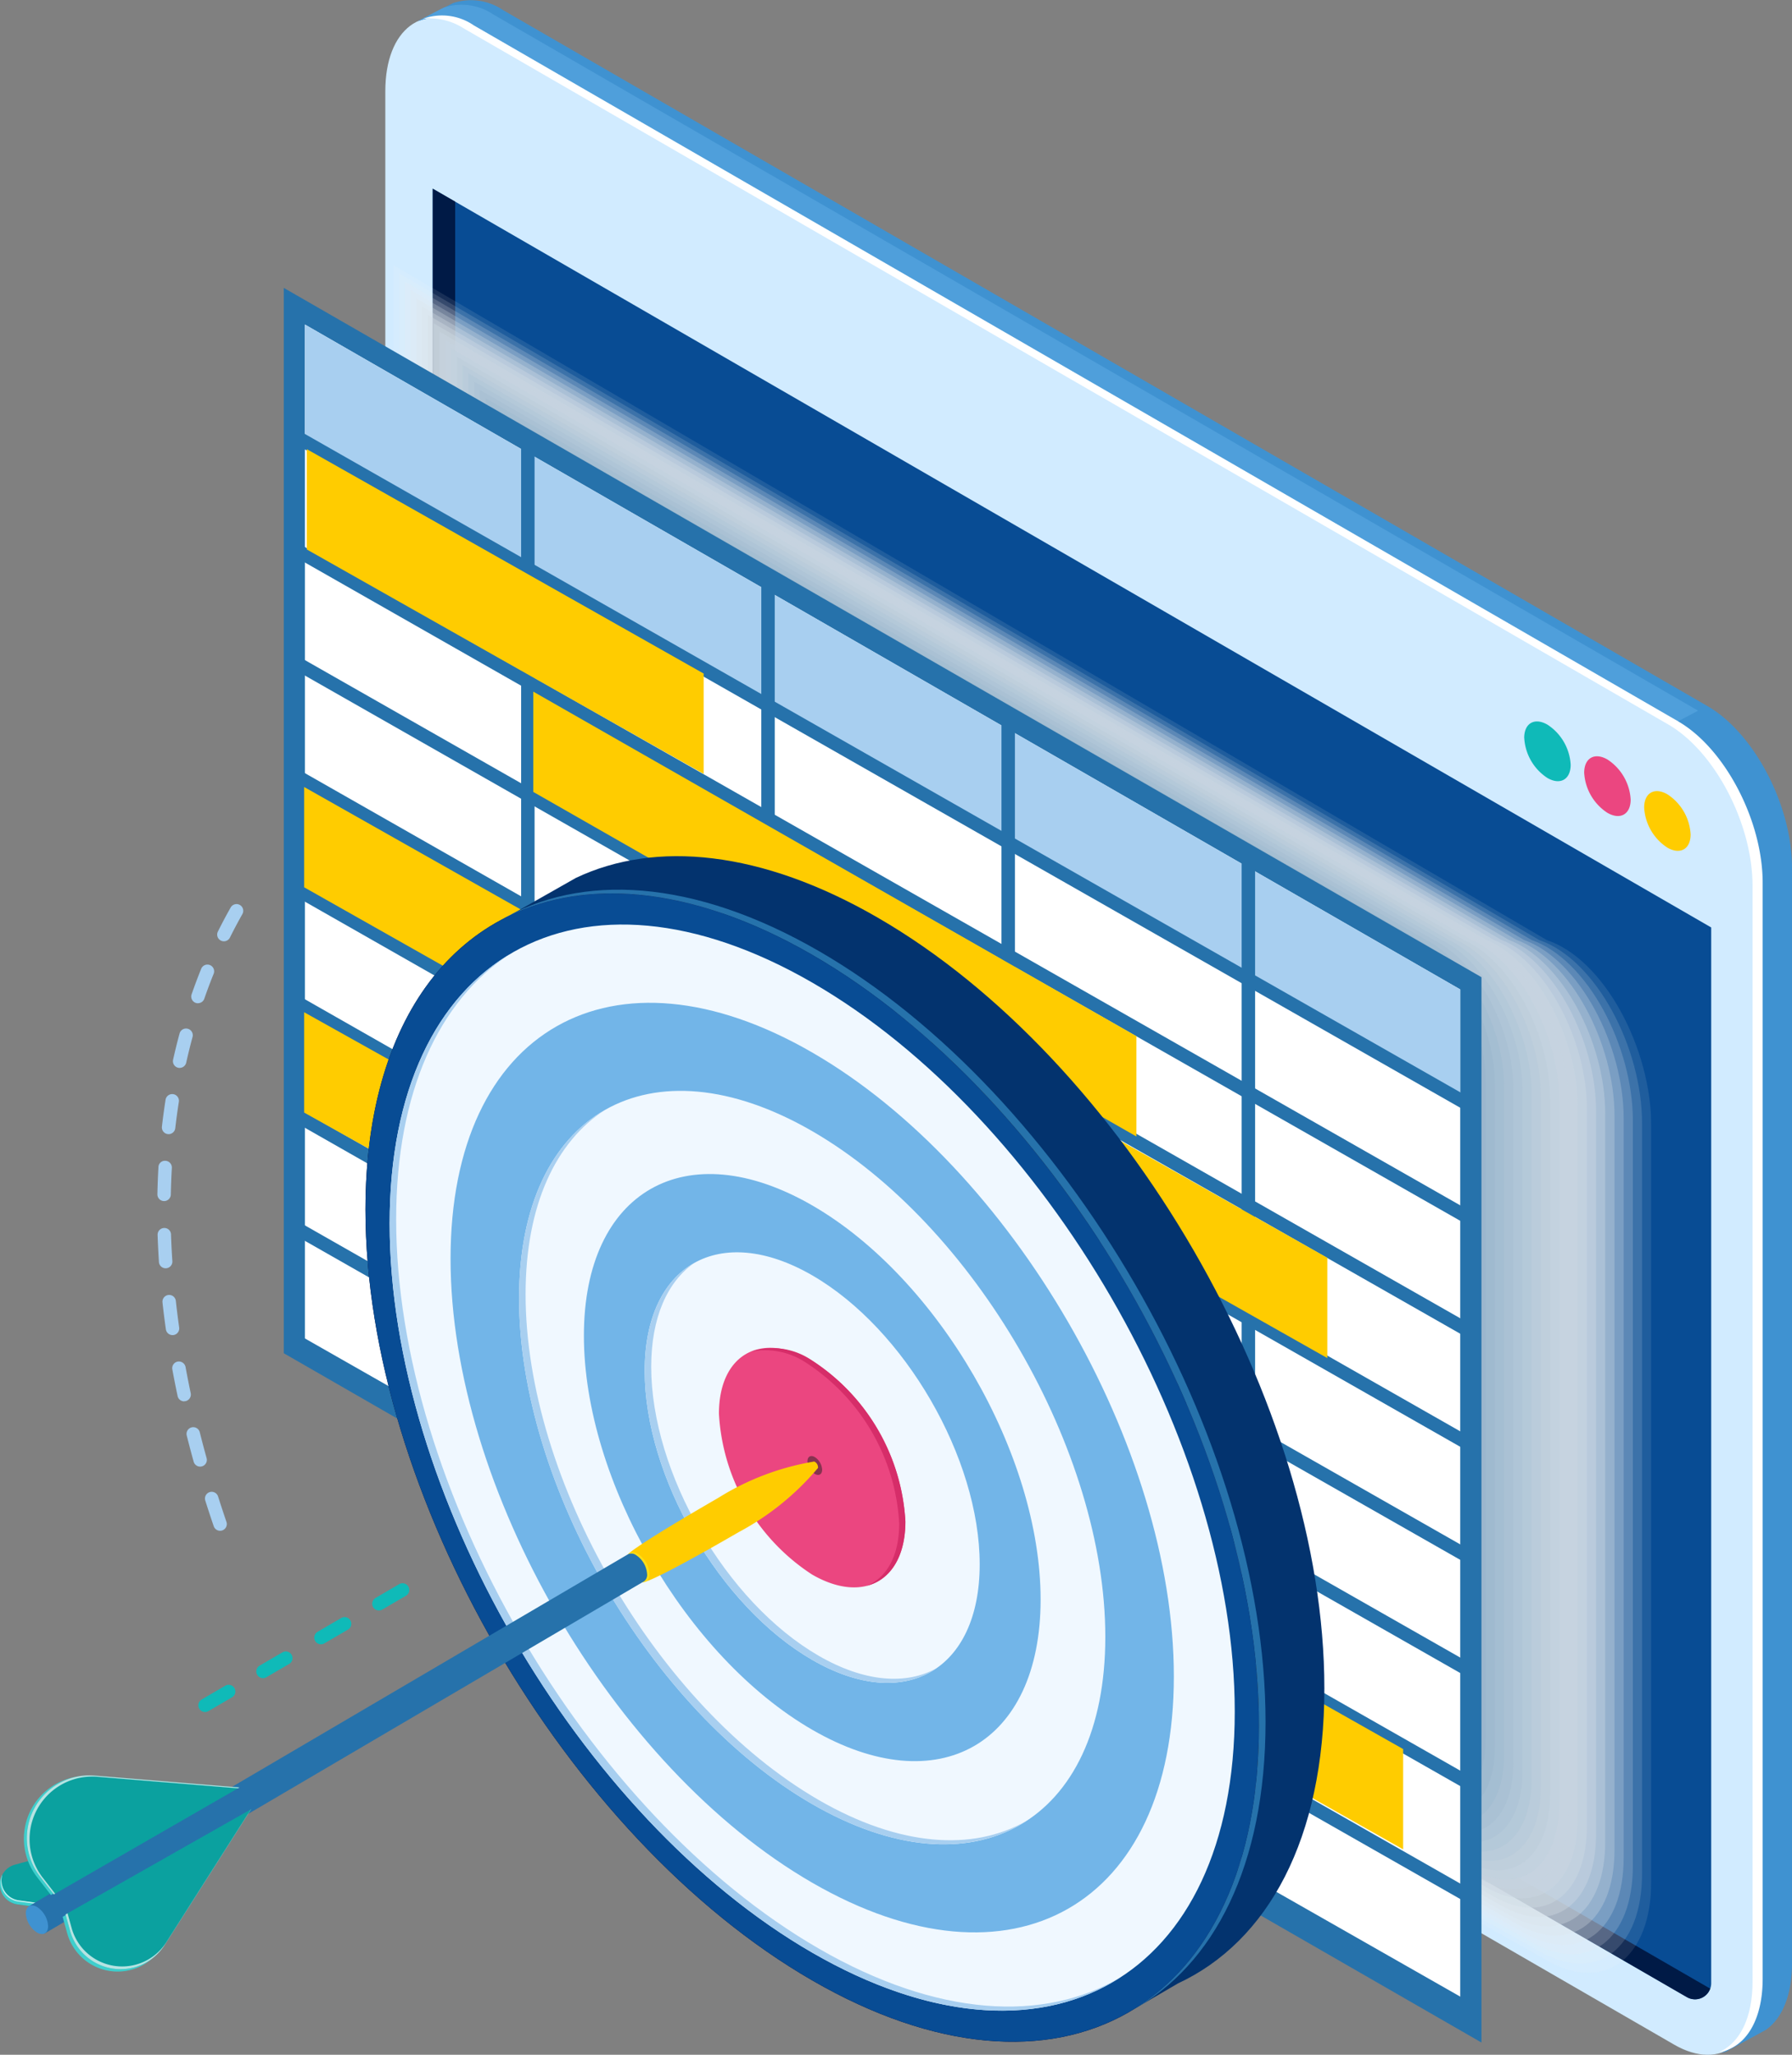 <svg id="Group_1920" data-name="Group 1920" xmlns="http://www.w3.org/2000/svg" xmlns:xlink="http://www.w3.org/1999/xlink" width="133.407" height="152.921" viewBox="0 0 133.407 152.921">
  <rect x="0" y="0" width="133.407" height="152.921" fill="#808080" stroke="none"/>
  <defs>
    <clipPath id="clip-path">
      <rect id="Rectangle_350" data-name="Rectangle 350" width="133.407" height="152.921" fill="none"/>
    </clipPath>
    <clipPath id="clip-path-3">
      <rect id="Rectangle_307" data-name="Rectangle 307" width="99.737" height="151.586" transform="translate(31.486 1.14)" fill="none"/>
    </clipPath>
    <clipPath id="clip-path-4">
      <rect id="Rectangle_330" data-name="Rectangle 330" width="93.65" height="127.105" transform="translate(29.28 19.724)" fill="none"/>
    </clipPath>
    <clipPath id="clip-path-6">
      <rect id="Rectangle_309" data-name="Rectangle 309" width="92.535" height="125.791" transform="translate(29.71 20.344)" fill="none"/>
    </clipPath>
    <clipPath id="clip-path-7">
      <rect id="Rectangle_310" data-name="Rectangle 310" width="91.42" height="124.477" transform="translate(30.14 20.964)" fill="none"/>
    </clipPath>
    <clipPath id="clip-path-8">
      <rect id="Rectangle_311" data-name="Rectangle 311" width="90.307" height="123.164" transform="translate(30.569 21.583)" fill="none"/>
    </clipPath>
    <clipPath id="clip-path-9">
      <rect id="Rectangle_312" data-name="Rectangle 312" width="89.192" height="121.85" transform="translate(30.999 22.203)" fill="none"/>
    </clipPath>
    <clipPath id="clip-path-10">
      <rect id="Rectangle_313" data-name="Rectangle 313" width="88.077" height="120.535" transform="translate(31.429 22.823)" fill="none"/>
    </clipPath>
    <clipPath id="clip-path-11">
      <rect id="Rectangle_314" data-name="Rectangle 314" width="86.963" height="119.221" transform="translate(31.858 23.443)" fill="none"/>
    </clipPath>
    <clipPath id="clip-path-12">
      <rect id="Rectangle_315" data-name="Rectangle 315" width="85.848" height="117.907" transform="translate(32.288 24.063)" fill="none"/>
    </clipPath>
    <clipPath id="clip-path-13">
      <rect id="Rectangle_316" data-name="Rectangle 316" width="84.734" height="116.593" transform="translate(32.718 24.683)" fill="none"/>
    </clipPath>
    <clipPath id="clip-path-14">
      <rect id="Rectangle_317" data-name="Rectangle 317" width="83.62" height="115.279" transform="translate(33.147 25.302)" fill="none"/>
    </clipPath>
    <clipPath id="clip-path-15">
      <rect id="Rectangle_318" data-name="Rectangle 318" width="82.505" height="113.965" transform="translate(33.577 25.922)" fill="none"/>
    </clipPath>
    <clipPath id="clip-path-16">
      <rect id="Rectangle_319" data-name="Rectangle 319" width="81.39" height="112.651" transform="translate(34.007 26.542)" fill="none"/>
    </clipPath>
    <clipPath id="clip-path-17">
      <rect id="Rectangle_320" data-name="Rectangle 320" width="80.275" height="111.337" transform="translate(34.437 27.162)" fill="none"/>
    </clipPath>
    <clipPath id="clip-path-18">
      <rect id="Rectangle_321" data-name="Rectangle 321" width="79.162" height="110.022" transform="translate(34.866 27.782)" fill="none"/>
    </clipPath>
    <clipPath id="clip-path-19">
      <rect id="Rectangle_322" data-name="Rectangle 322" width="78.047" height="108.709" transform="translate(35.296 28.401)" fill="none"/>
    </clipPath>
    <clipPath id="clip-path-20">
      <rect id="Rectangle_323" data-name="Rectangle 323" width="76.932" height="107.395" transform="translate(35.726 29.021)" fill="none"/>
    </clipPath>
    <clipPath id="clip-path-21">
      <rect id="Rectangle_324" data-name="Rectangle 324" width="75.818" height="106.081" transform="translate(36.155 29.641)" fill="none"/>
    </clipPath>
    <clipPath id="clip-path-22">
      <rect id="Rectangle_325" data-name="Rectangle 325" width="74.703" height="104.767" transform="translate(36.585 30.261)" fill="none"/>
    </clipPath>
    <clipPath id="clip-path-23">
      <rect id="Rectangle_326" data-name="Rectangle 326" width="73.589" height="103.452" transform="translate(37.015 30.881)" fill="none"/>
    </clipPath>
    <clipPath id="clip-path-24">
      <rect id="Rectangle_327" data-name="Rectangle 327" width="72.475" height="102.138" transform="translate(37.444 31.501)" fill="none"/>
    </clipPath>
    <clipPath id="clip-path-25">
      <rect id="Rectangle_328" data-name="Rectangle 328" width="71.36" height="100.825" transform="translate(37.874 32.12)" fill="none"/>
    </clipPath>
    <clipPath id="clip-path-26">
      <rect id="Rectangle_329" data-name="Rectangle 329" width="70.245" height="99.511" transform="translate(38.304 32.74)" fill="none"/>
    </clipPath>
    <clipPath id="clip-path-27">
      <path id="Path_2098" data-name="Path 2098" d="M27.207,90.02c0,21.077,14.89,46.76,33.258,57.365s33.257,2.115,33.257-18.962S78.833,81.663,60.465,71.059c-5.368-3.1-10.44-4.568-14.929-4.568-10.871,0-18.329,8.611-18.329,23.529" fill="none"/>
    </clipPath>
    <linearGradient id="linear-gradient" x1="-0.409" y1="0.742" x2="-0.394" y2="0.742" gradientUnits="objectBoundingBox">
      <stop offset="0" stop-color="#311b61"/>
      <stop offset="0.215" stop-color="#280d51"/>
      <stop offset="0.495" stop-color="#200041"/>
      <stop offset="1" stop-color="#0f001f"/>
    </linearGradient>
    <clipPath id="clip-path-29">
      <rect id="Rectangle_345" data-name="Rectangle 345" width="1.092" height="1.403" transform="translate(60.113 108.363)" fill="none"/>
    </clipPath>
    <clipPath id="clip-path-30">
      <rect id="Rectangle_346" data-name="Rectangle 346" width="17.211" height="7.568" transform="translate(0.077 134.351)" fill="none"/>
    </clipPath>
    <clipPath id="clip-path-31">
      <rect id="Rectangle_347" data-name="Rectangle 347" width="15.838" height="8.86" transform="translate(1.987 132.128)" fill="none"/>
    </clipPath>
    <clipPath id="clip-path-32">
      <rect id="Rectangle_348" data-name="Rectangle 348" width="13.816" height="11.911" transform="translate(4.879 134.642)" fill="none"/>
    </clipPath>
  </defs>
  <g id="Group_1919" data-name="Group 1919" clip-path="url(#clip-path)">
    <g id="Group_1902" data-name="Group 1902">
      <g id="Group_1901" data-name="Group 1901" clip-path="url(#clip-path)">
        <path id="Path_2056" data-name="Path 2056" d="M124.636,152.167l-89.666-51.8c-3.471-2-6.285-7.381-6.285-12.01V6.79c0-4.628,2.814-6.756,6.285-4.752l89.666,51.8c3.471,2,6.285,7.382,6.285,12.01v81.568c0,4.629-2.814,6.756-6.285,4.752" fill="#d1ebff"/>
        <path id="Path_2057" data-name="Path 2057" d="M127.121,52.553,37.455.754a4.249,4.249,0,0,0-3.678-.54c-.131.051-2.587,1.32-2.711,1.388l-.006,0a4.112,4.112,0,0,1,3.91.432l89.666,51.8c3.471,2,6.285,7.381,6.285,12.01v81.568c0,2.889-1.1,4.8-2.764,5.346a1.036,1.036,0,0,0,.551-.187c.079-.046,2.685-1.457,2.761-1.51,1.194-.836,1.938-2.554,1.938-4.933V64.563c0-4.629-2.815-10.006-6.286-12.01" fill="#3f92d1"/>
        <path id="Path_2058" data-name="Path 2058" d="M126.417,52.891,36.752,1.092a4.25,4.25,0,0,0-3.678-.54C32.942.6,31.19,1.534,31.066,1.6l-.006,0a4.109,4.109,0,0,1,3.91.432l89.666,51.8Z" fill="#4f9fdb"/>
        <g id="Group_1831" data-name="Group 1831" style="mix-blend-mode: screen;isolation: isolate">
          <g id="Group_1830" data-name="Group 1830">
            <g id="Group_1829" data-name="Group 1829" clip-path="url(#clip-path-3)">
              <path id="Path_2059" data-name="Path 2059" d="M124.938,53.686,35.272,1.887A4.169,4.169,0,0,0,31.487,1.4a4.644,4.644,0,0,1,3.031.71l89.666,51.8c3.471,2,6.285,7.381,6.285,12.01V147.49c0,2.731-.983,4.581-2.5,5.236,1.939-.308,3.254-2.3,3.254-5.462V65.7c0-4.629-2.815-10.006-6.285-12.01" fill="#fff"/>
            </g>
          </g>
        </g>
        <path id="Path_2060" data-name="Path 2060" d="M32.215,14.042V88.358a10.688,10.688,0,0,0,4.521,8.953l88.709,51.24.147.084a1.2,1.2,0,0,0,1.8-1.044V69.024Z" fill="#084c94"/>
        <path id="Path_2061" data-name="Path 2061" d="M127.264,147.967l-.147-.084L38.408,96.643a10.689,10.689,0,0,1-4.521-8.953V15.008l-1.672-.965V88.358a10.69,10.69,0,0,0,4.521,8.954l88.709,51.24.147.084a1.2,1.2,0,0,0,1.725-.647c-.017-.009-.036-.012-.053-.022" fill="#001a46"/>
        <path id="Path_2062" data-name="Path 2062" d="M122.4,60.1a3.812,3.812,0,0,0,1.73,2.984c.955.551,1.73.11,1.73-.987a3.811,3.811,0,0,0-1.73-2.983c-.956-.552-1.73-.11-1.73.986" fill="#fc0"/>
        <path id="Path_2063" data-name="Path 2063" d="M117.936,57.509a3.814,3.814,0,0,0,1.73,2.984c.955.551,1.73.11,1.73-.986a3.811,3.811,0,0,0-1.73-2.984c-.955-.552-1.73-.11-1.73.986" fill="#eb4680"/>
        <path id="Path_2064" data-name="Path 2064" d="M113.474,54.917A3.812,3.812,0,0,0,115.2,57.9c.955.551,1.73.11,1.73-.987a3.811,3.811,0,0,0-1.73-2.983c-.956-.552-1.73-.11-1.73.986" fill="#0fbab8"/>
        <g id="Group_1900" data-name="Group 1900" style="mix-blend-mode: multiply;isolation: isolate">
          <g id="Group_1899" data-name="Group 1899">
            <g id="Group_1898" data-name="Group 1898" clip-path="url(#clip-path-4)">
              <g id="Group_1834" data-name="Group 1834" opacity="0.1">
                <g id="Group_1833" data-name="Group 1833">
                  <g id="Group_1832" data-name="Group 1832" clip-path="url(#clip-path-4)">
                    <path id="Path_2065" data-name="Path 2065" d="M29.28,19.724l85.871,50.238c4.3,1.436,7.779,8.09,7.779,13.818v56.236c0,5.728-3.483,8.36-7.779,5.88L29.28,97.747Z" fill="#f1f2f2"/>
                  </g>
                </g>
              </g>
              <g id="Group_1837" data-name="Group 1837" opacity="0.143">
                <g id="Group_1836" data-name="Group 1836">
                  <g id="Group_1835" data-name="Group 1835" clip-path="url(#clip-path-6)">
                    <path id="Path_2066" data-name="Path 2066" d="M29.71,20.344,114.588,69.96c4.229,1.447,7.657,8,7.657,13.636v55.832c0,5.638-3.428,8.23-7.657,5.789L29.71,97.59Z" fill="#eceff0"/>
                  </g>
                </g>
              </g>
              <g id="Group_1840" data-name="Group 1840" opacity="0.186">
                <g id="Group_1839" data-name="Group 1839">
                  <g id="Group_1838" data-name="Group 1838" clip-path="url(#clip-path-7)">
                    <path id="Path_2067" data-name="Path 2067" d="M30.14,20.964l83.885,48.994c4.162,1.457,7.536,7.9,7.536,13.453V138.84c0,5.549-3.374,8.1-7.536,5.7L30.14,97.433Z" fill="#e7ebee"/>
                  </g>
                </g>
              </g>
              <g id="Group_1843" data-name="Group 1843" opacity="0.229">
                <g id="Group_1842" data-name="Group 1842">
                  <g id="Group_1841" data-name="Group 1841" clip-path="url(#clip-path-8)">
                    <path id="Path_2068" data-name="Path 2068" d="M30.569,21.583,113.46,69.955c4.1,1.469,7.415,7.812,7.415,13.273v55.023c0,5.46-3.32,7.97-7.415,5.6L30.569,97.275Z" fill="#e2e8ec"/>
                  </g>
                </g>
              </g>
              <g id="Group_1846" data-name="Group 1846" opacity="0.271">
                <g id="Group_1845" data-name="Group 1845">
                  <g id="Group_1844" data-name="Group 1844" clip-path="url(#clip-path-9)">
                    <path id="Path_2069" data-name="Path 2069" d="M31,22.2l81.9,47.75c4.028,1.481,7.294,7.72,7.294,13.091v54.619c0,5.371-3.266,7.84-7.294,5.514L31,97.117Z" fill="#dee5ea"/>
                  </g>
                </g>
              </g>
              <g id="Group_1849" data-name="Group 1849" opacity="0.314">
                <g id="Group_1848" data-name="Group 1848">
                  <g id="Group_1847" data-name="Group 1847" clip-path="url(#clip-path-10)">
                    <path id="Path_2070" data-name="Path 2070" d="M31.429,22.823l80.9,47.128c3.961,1.492,7.172,7.628,7.172,12.909v54.215c0,5.282-3.211,7.71-7.172,5.422L31.429,96.96Z" fill="#d9e1e8"/>
                  </g>
                </g>
              </g>
              <g id="Group_1852" data-name="Group 1852" opacity="0.357">
                <g id="Group_1851" data-name="Group 1851">
                  <g id="Group_1850" data-name="Group 1850" clip-path="url(#clip-path-11)">
                    <path id="Path_2071" data-name="Path 2071" d="M31.858,23.443,111.769,69.95c3.9,1.5,7.052,7.534,7.052,12.727v53.81c0,5.193-3.157,7.58-7.052,5.331L31.858,96.8Z" fill="#d4dee6"/>
                  </g>
                </g>
              </g>
              <g id="Group_1855" data-name="Group 1855" opacity="0.4">
                <g id="Group_1854" data-name="Group 1854">
                  <g id="Group_1853" data-name="Group 1853" clip-path="url(#clip-path-12)">
                    <path id="Path_2072" data-name="Path 2072" d="M32.288,24.063l78.918,45.885c3.827,1.513,6.93,7.442,6.93,12.545V135.9c0,5.1-3.1,7.449-6.93,5.24L32.288,96.646Z" fill="#cfdbe4"/>
                  </g>
                </g>
              </g>
              <g id="Group_1858" data-name="Group 1858" opacity="0.443">
                <g id="Group_1857" data-name="Group 1857">
                  <g id="Group_1856" data-name="Group 1856" clip-path="url(#clip-path-13)">
                    <path id="Path_2073" data-name="Path 2073" d="M32.718,24.683l77.925,45.263c3.76,1.524,6.809,7.349,6.809,12.363v53c0,5.015-3.049,7.319-6.809,5.148L32.718,96.489Z" fill="#cad7e2"/>
                  </g>
                </g>
              </g>
              <g id="Group_1861" data-name="Group 1861" opacity="0.486">
                <g id="Group_1860" data-name="Group 1860">
                  <g id="Group_1859" data-name="Group 1859" clip-path="url(#clip-path-14)">
                    <path id="Path_2074" data-name="Path 2074" d="M33.147,25.3l76.931,44.641c3.694,1.536,6.688,7.257,6.688,12.182v52.6c0,4.924-2.994,7.188-6.688,5.056L33.147,96.331Z" fill="#c5d4e0"/>
                  </g>
                </g>
              </g>
              <g id="Group_1864" data-name="Group 1864" opacity="0.529">
                <g id="Group_1863" data-name="Group 1863">
                  <g id="Group_1862" data-name="Group 1862" clip-path="url(#clip-path-15)">
                    <path id="Path_2075" data-name="Path 2075" d="M33.577,25.922l75.938,44.019c3.627,1.547,6.567,7.164,6.567,12v52.194c0,4.835-2.94,7.058-6.567,4.964L33.577,96.174Z" fill="#c0d1de"/>
                  </g>
                </g>
              </g>
              <g id="Group_1867" data-name="Group 1867" opacity="0.571">
                <g id="Group_1866" data-name="Group 1866">
                  <g id="Group_1865" data-name="Group 1865" clip-path="url(#clip-path-16)">
                    <path id="Path_2076" data-name="Path 2076" d="M34.007,26.542l74.945,43.4c3.56,1.558,6.445,7.072,6.445,11.818v51.79c0,4.746-2.885,6.928-6.445,4.873l-74.945-42.4Z" fill="#bccddb"/>
                  </g>
                </g>
              </g>
              <g id="Group_1870" data-name="Group 1870" opacity="0.614">
                <g id="Group_1869" data-name="Group 1869">
                  <g id="Group_1868" data-name="Group 1868" clip-path="url(#clip-path-17)">
                    <path id="Path_2077" data-name="Path 2077" d="M34.437,27.162l73.95,42.775c3.494,1.569,6.326,6.979,6.326,11.636v51.386c0,4.657-2.832,6.8-6.326,4.781L34.437,95.86Z" fill="#b7cad9"/>
                  </g>
                </g>
              </g>
              <g id="Group_1873" data-name="Group 1873" opacity="0.657">
                <g id="Group_1872" data-name="Group 1872">
                  <g id="Group_1871" data-name="Group 1871" clip-path="url(#clip-path-18)">
                    <path id="Path_2078" data-name="Path 2078" d="M34.866,27.782l72.958,42.153c3.426,1.58,6.2,6.887,6.2,11.455v50.981c0,4.568-2.777,6.668-6.2,4.69L34.866,95.7Z" fill="#b2c7d7"/>
                  </g>
                </g>
              </g>
              <g id="Group_1876" data-name="Group 1876" opacity="0.7">
                <g id="Group_1875" data-name="Group 1875">
                  <g id="Group_1874" data-name="Group 1874" clip-path="url(#clip-path-19)">
                    <path id="Path_2079" data-name="Path 2079" d="M35.3,28.4l71.965,41.531c3.359,1.592,6.082,6.795,6.082,11.273v50.577c0,4.479-2.723,6.537-6.082,4.6L35.3,95.545Z" fill="#adc3d5"/>
                  </g>
                </g>
              </g>
              <g id="Group_1879" data-name="Group 1879" opacity="0.743">
                <g id="Group_1878" data-name="Group 1878">
                  <g id="Group_1877" data-name="Group 1877" clip-path="url(#clip-path-20)">
                    <path id="Path_2080" data-name="Path 2080" d="M35.726,29.021,106.7,69.931c3.293,1.6,5.961,6.7,5.961,11.091v50.172c0,4.39-2.668,6.407-5.961,4.507L35.726,95.388Z" fill="#a8c0d3"/>
                  </g>
                </g>
              </g>
              <g id="Group_1882" data-name="Group 1882" opacity="0.786">
                <g id="Group_1881" data-name="Group 1881">
                  <g id="Group_1880" data-name="Group 1880" clip-path="url(#clip-path-21)">
                    <path id="Path_2081" data-name="Path 2081" d="M36.155,29.641l69.978,40.287c3.225,1.614,5.84,6.609,5.84,10.91v49.768c0,4.3-2.615,6.277-5.84,4.415L36.155,95.231Z" fill="#a3bdd1"/>
                  </g>
                </g>
              </g>
              <g id="Group_1885" data-name="Group 1885" opacity="0.829">
                <g id="Group_1884" data-name="Group 1884">
                  <g id="Group_1883" data-name="Group 1883" clip-path="url(#clip-path-22)">
                    <path id="Path_2082" data-name="Path 2082" d="M36.585,30.261,105.57,69.927c3.158,1.624,5.718,6.516,5.718,10.727v49.364c0,4.211-2.56,6.147-5.718,4.324L36.585,95.074Z" fill="#9eb9cf"/>
                  </g>
                </g>
              </g>
              <g id="Group_1888" data-name="Group 1888" opacity="0.871">
                <g id="Group_1887" data-name="Group 1887">
                  <g id="Group_1886" data-name="Group 1886" clip-path="url(#clip-path-23)">
                    <path id="Path_2083" data-name="Path 2083" d="M37.015,30.881l67.992,39.044c3.091,1.635,5.6,6.424,5.6,10.546V129.43c0,4.122-2.506,6.017-5.6,4.232L37.015,94.917Z" fill="#9ab6cd"/>
                  </g>
                </g>
              </g>
              <g id="Group_1891" data-name="Group 1891" opacity="0.914">
                <g id="Group_1890" data-name="Group 1890">
                  <g id="Group_1889" data-name="Group 1889" clip-path="url(#clip-path-24)">
                    <path id="Path_2084" data-name="Path 2084" d="M37.444,31.5l67,38.422c3.025,1.647,5.476,6.331,5.476,10.363v48.557c0,4.032-2.451,5.886-5.476,4.14l-67-38.223Z" fill="#95b3cb"/>
                  </g>
                </g>
              </g>
              <g id="Group_1894" data-name="Group 1894" opacity="0.957">
                <g id="Group_1893" data-name="Group 1893">
                  <g id="Group_1892" data-name="Group 1892" clip-path="url(#clip-path-25)">
                    <path id="Path_2085" data-name="Path 2085" d="M37.874,32.12l66,37.8c2.957,1.658,5.355,6.239,5.355,10.182v48.151c0,3.944-2.4,5.757-5.355,4.049l-66-37.7Z" fill="#90afc9"/>
                  </g>
                </g>
              </g>
              <g id="Group_1897" data-name="Group 1897">
                <g id="Group_1896" data-name="Group 1896">
                  <g id="Group_1895" data-name="Group 1895" clip-path="url(#clip-path-26)">
                    <path id="Path_2086" data-name="Path 2086" d="M38.3,32.74l65.011,37.178c2.891,1.669,5.234,6.146,5.234,10v47.747c0,3.854-2.343,5.625-5.234,3.956L38.3,94.444Z" fill="#8bacc7"/>
                  </g>
                </g>
              </g>
            </g>
          </g>
        </g>
        <path id="Path_2087" data-name="Path 2087" d="M110.289,152.01l-89.164-51.3V21.425l89.164,51.3Z" fill="#2672ab"/>
        <path id="Path_2088" data-name="Path 2088" d="M22.7,99.8V24.153l86.009,49.484v75.646Z" fill="#fff"/>
        <path id="Path_2089" data-name="Path 2089" d="M22.7,32.706V24.153l86.009,49.483V82.19Z" fill="#a8cff0"/>
        <rect id="Rectangle_331" data-name="Rectangle 331" width="1" height="101.216" transform="matrix(0.495, -0.869, 0.869, 0.495, 21.497, 32.764)" fill="#2672ab"/>
        <rect id="Rectangle_332" data-name="Rectangle 332" width="1" height="101.216" transform="matrix(0.495, -0.869, 0.869, 0.495, 21.497, 41.178)" fill="#2672ab"/>
        <rect id="Rectangle_333" data-name="Rectangle 333" width="1" height="101.216" transform="translate(21.497 49.592) rotate(-60.338)" fill="#2672ab"/>
        <rect id="Rectangle_334" data-name="Rectangle 334" width="1" height="101.216" transform="translate(21.497 58.006) rotate(-60.338)" fill="#2672ab"/>
        <rect id="Rectangle_335" data-name="Rectangle 335" width="1" height="101.216" transform="translate(21.497 66.42) rotate(-60.338)" fill="#2672ab"/>
        <rect id="Rectangle_336" data-name="Rectangle 336" width="1" height="101.216" transform="matrix(0.495, -0.869, 0.869, 0.495, 21.497, 74.834)" fill="#2672ab"/>
        <rect id="Rectangle_337" data-name="Rectangle 337" width="1" height="101.216" transform="matrix(0.495, -0.869, 0.869, 0.495, 21.497, 83.248)" fill="#2672ab"/>
        <rect id="Rectangle_338" data-name="Rectangle 338" width="1" height="101.216" transform="translate(21.497 91.662) rotate(-60.338)" fill="#2672ab"/>
        <rect id="Rectangle_339" data-name="Rectangle 339" width="1" height="101.216" transform="translate(21.497 100.076) rotate(-60.338)" fill="#2672ab"/>
        <rect id="Rectangle_340" data-name="Rectangle 340" width="1" height="76.539" transform="translate(38.796 33.316)" fill="#2672ab"/>
        <rect id="Rectangle_341" data-name="Rectangle 341" width="1" height="76.539" transform="translate(56.676 43.571)" fill="#2672ab"/>
        <rect id="Rectangle_342" data-name="Rectangle 342" width="1" height="76.54" transform="translate(74.556 53.825)" fill="#2672ab"/>
        <rect id="Rectangle_343" data-name="Rectangle 343" width="1" height="76.54" transform="translate(92.436 64.079)" fill="#2672ab"/>
        <path id="Path_2090" data-name="Path 2090" d="M22.841,40.892V33.428l29.543,16.7v7.464Z" fill="#fc0"/>
        <path id="Path_2091" data-name="Path 2091" d="M39.7,58.936V51.472L84.6,77.115v7.464Z" fill="#fc0"/>
        <path id="Path_2092" data-name="Path 2092" d="M74.915,120.933v-7.464l29.543,16.7v7.464Z" fill="#fc0"/>
        <path id="Path_2093" data-name="Path 2093" d="M22.644,66.035V58.571l29.543,16.7v7.464Z" fill="#fc0"/>
        <path id="Path_2094" data-name="Path 2094" d="M22.644,82.8V75.334L38.9,84.422v7.464Z" fill="#fc0"/>
        <path id="Path_2095" data-name="Path 2095" d="M69.27,84.372V76.908l29.543,16.7v7.464Z" fill="#fc0"/>
        <path id="Path_2096" data-name="Path 2096" d="M65.332,68.285c-8.657-5-16.541-5.753-22.459-2.949l-4.76,2.7v.025c5.905-2.744,13.747-1.967,22.352,3,18.367,10.605,33.257,36.288,33.257,57.365,0,10.231-3.508,17.495-9.22,21.05l3.192-1.865c6.693-3.117,10.9-10.761,10.9-21.958,0-21.077-14.89-46.76-33.258-57.365" fill="#03336e"/>
      </g>
    </g>
    <g id="Group_1904" data-name="Group 1904">
      <g id="Group_1903" data-name="Group 1903" clip-path="url(#clip-path-27)">
        <path id="Path_2097" data-name="Path 2097" d="M27.207,28.087l66.515,38.4v129.9l-66.515-38.4Z" fill="url(#linear-gradient)"/>
      </g>
    </g>
    <g id="Group_1918" data-name="Group 1918">
      <g id="Group_1917" data-name="Group 1917" clip-path="url(#clip-path)">
        <path id="Path_2099" data-name="Path 2099" d="M60.957,70.777C51.642,65.4,43.223,64.935,37.185,68.53c6-3.285,14.215-2.7,23.279,2.529,18.368,10.605,33.258,36.287,33.258,57.364,0,10.388-3.618,17.716-9.486,21.209,6.157-3.371,9.979-10.815,9.979-21.49,0-21.077-14.89-46.76-33.258-57.365" fill="#2672ab"/>
        <path id="Path_2100" data-name="Path 2100" d="M16.385,113.924a.5.5,0,0,1-.473-.338q-.327-.954-.63-1.912a.5.5,0,1,1,.954-.3q.3.943.622,1.888a.5.5,0,0,1-.311.635.51.51,0,0,1-.162.027M14.9,109.149a.5.5,0,0,1-.482-.365q-.271-.975-.516-1.948a.5.5,0,1,1,.97-.244q.241.963.509,1.923a.5.5,0,0,1-.348.615.475.475,0,0,1-.133.019m-1.191-4.857a.5.5,0,0,1-.488-.4q-.21-.99-.391-1.977a.5.5,0,0,1,.4-.583.509.509,0,0,1,.583.4q.178.974.384,1.95a.5.5,0,0,1-.385.593.54.54,0,0,1-.1.01m-.869-4.923a.5.5,0,0,1-.494-.43q-.143-1-.252-2a.5.5,0,1,1,.994-.109q.108.981.248,1.969a.5.5,0,0,1-.425.566.579.579,0,0,1-.071.005m-.511-4.974a.5.5,0,0,1-.5-.468c-.043-.675-.076-1.345-.1-2.014a.5.5,0,0,1,.483-.517.493.493,0,0,1,.516.483q.033.99.1,1.984a.5.5,0,0,1-.467.531h-.032m-.115-5h-.01a.5.5,0,0,1-.49-.51q.021-1.019.078-2.017a.48.48,0,0,1,.528-.471.5.5,0,0,1,.47.527q-.055.982-.076,1.981a.5.5,0,0,1-.5.49m.335-4.986a.583.583,0,0,1-.059,0,.5.5,0,0,1-.439-.555q.117-1.012.272-2a.5.5,0,0,1,.989.154q-.153.972-.267,1.962a.5.5,0,0,1-.5.443m.827-4.929a.52.52,0,0,1-.109-.012.5.5,0,0,1-.379-.6q.222-1,.485-1.963a.5.5,0,0,1,.965.261q-.257.947-.474,1.92a.5.5,0,0,1-.488.391m1.362-4.808a.5.5,0,0,1-.472-.664q.334-.963.712-1.9a.5.5,0,1,1,.927.375q-.368.908-.694,1.848a.5.5,0,0,1-.473.336m1.932-4.608a.509.509,0,0,1-.223-.052.5.5,0,0,1-.225-.671q.454-.914.952-1.792a.5.5,0,0,1,.871.492q-.484.856-.927,1.746a.5.5,0,0,1-.448.277" fill="#a8cff0"/>
        <path id="Path_2101" data-name="Path 2101" d="M93.723,128.423c0,21.077-14.89,29.566-33.258,18.962S27.207,111.1,27.207,90.02,42.1,60.454,60.465,71.058s33.258,36.288,33.258,57.365" fill="#084c94"/>
        <path id="Path_2102" data-name="Path 2102" d="M91.922,127.384c0,19.936-14.084,27.966-31.457,17.935S29.007,111,29.007,91.06,43.091,63.1,60.465,73.125s31.457,34.323,31.457,54.259" fill="#f0f8ff"/>
        <path id="Path_2103" data-name="Path 2103" d="M87.388,124.766c0,17.062-12.054,23.935-26.923,15.35S33.542,110.74,33.542,93.678,45.6,69.743,60.465,78.328,87.388,107.7,87.388,124.766" fill="#72b5e8"/>
        <path id="Path_2104" data-name="Path 2104" d="M82.286,121.821c0,13.829-9.77,19.4-21.822,12.441S38.642,110.453,38.642,96.623s9.77-19.4,21.822-12.441,21.822,23.81,21.822,37.639" fill="#f0f8ff"/>
        <path id="Path_2105" data-name="Path 2105" d="M77.469,119.039c0,10.776-7.613,15.117-17,9.695s-17-18.553-17-29.33,7.613-15.116,17-9.694,17,18.553,17,29.329" fill="#72b5e8"/>
        <path id="Path_2106" data-name="Path 2106" d="M72.934,116.421c0,7.9-5.583,11.086-12.469,7.11s-12.47-13.606-12.47-21.509,5.583-11.085,12.47-7.109,12.469,13.606,12.469,21.508" fill="#f0f8ff"/>
        <path id="Path_2107" data-name="Path 2107" d="M60.95,145.015c-17.373-10.03-31.457-34.323-31.457-54.259,0-9.518,3.211-16.319,8.457-19.739-5.533,3.311-8.943,10.235-8.943,20.042,0,19.936,14.084,44.229,31.457,54.259,9.08,5.242,17.259,5.549,23,1.805-5.713,3.42-13.689,2.988-22.515-2.108" fill="#a8cff0"/>
        <path id="Path_2108" data-name="Path 2108" d="M60.95,133.959C48.9,127,39.128,110.149,39.128,96.32c0-6.628,2.248-11.352,5.911-13.716-3.952,2.251-6.4,7.1-6.4,14.019,0,13.83,9.77,30.681,21.821,37.639,6.277,3.624,11.93,3.843,15.911,1.274-3.948,2.249-9.4,1.9-15.425-1.577" fill="#a8cff0"/>
        <path id="Path_2109" data-name="Path 2109" d="M60.95,123.227c-6.887-3.976-12.47-13.606-12.47-21.508,0-3.684,1.215-6.342,3.208-7.727-2.28,1.277-3.693,4.056-3.693,8.03,0,7.9,5.583,17.532,12.469,21.508,3.676,2.123,6.98,2.2,9.262.618-2.253,1.261-5.353,1.055-8.776-.921" fill="#a8cff0"/>
        <path id="Path_2110" data-name="Path 2110" d="M67.4,113.228c0,4.4-3.107,6.169-6.939,3.956a15.289,15.289,0,0,1-6.939-11.968c0-4.4,3.107-6.169,6.939-3.956A15.289,15.289,0,0,1,67.4,113.228" fill="#eb4680"/>
        <g id="Group_1907" data-name="Group 1907" opacity="0.5">
          <g id="Group_1906" data-name="Group 1906">
            <g id="Group_1905" data-name="Group 1905" clip-path="url(#clip-path-29)">
              <path id="Path_2111" data-name="Path 2111" d="M61.205,109.38c0,.346-.244.486-.546.311a1.2,1.2,0,0,1-.546-.942c0-.346.244-.485.546-.311a1.2,1.2,0,0,1,.546.942" fill="#231f20"/>
            </g>
          </g>
        </g>
        <path id="Path_2112" data-name="Path 2112" d="M60.465,101.26a5.162,5.162,0,0,0-4.533-.68,5.512,5.512,0,0,1,4.072.834,15.289,15.289,0,0,1,6.939,11.968c0,2.409-.934,4.027-2.406,4.636,1.736-.444,2.867-2.138,2.867-4.79a15.291,15.291,0,0,0-6.939-11.968" fill="#d62d69"/>
        <path id="Path_2113" data-name="Path 2113" d="M4.287,142.125l-2.979-.4a1.509,1.509,0,0,1-.2-2.951l16.7-4.565Z" fill="#0ba19f"/>
        <path id="Path_2114" data-name="Path 2114" d="M4.4,141.834l-2.979-.4a1.5,1.5,0,0,1-1.25-1.917,1.509,1.509,0,0,0,1.133,2.209l2.979.4,13.528-7.919-.716.2Z" fill="#3ecfcd"/>
        <g id="Group_1910" data-name="Group 1910" opacity="0.7">
          <g id="Group_1909" data-name="Group 1909">
            <g id="Group_1908" data-name="Group 1908" clip-path="url(#clip-path-30)">
              <path id="Path_2115" data-name="Path 2115" d="M1.379,141.517l2.979.4,12.93-7.568-.19.052L4.4,141.833l-2.979-.4a1.5,1.5,0,0,1-1.25-1.918c-.017.034-.031.069-.046.1a1.494,1.494,0,0,0,1.251,1.9" fill="#fff"/>
            </g>
          </g>
        </g>
        <path id="Path_2116" data-name="Path 2116" d="M60.9,109.177a.152.152,0,0,1-.061.138A20.084,20.084,0,0,1,55,114.022c-5.923,3.43-6.871,3.662-6.871,3.662-.159.089-.059-.11-.3-.248a1.912,1.912,0,0,1-.868-1.5c0-.271-.251-.274-.1-.364,0,0,.685-.671,6.616-4.1a19.469,19.469,0,0,1,7.049-2.687.156.156,0,0,1,.152.017.476.476,0,0,1,.217.374" fill="#fc0"/>
        <path id="Path_2117" data-name="Path 2117" d="M48.348,117.141c0,.55-.389.771-.868.5a1.914,1.914,0,0,1-.868-1.5c0-.55.389-.772.868-.5a1.914,1.914,0,0,1,.868,1.5" fill="#ffde17"/>
        <path id="Path_2118" data-name="Path 2118" d="M48.175,117.161a.583.583,0,0,1-.232.526L3.37,143.868c-.15.084-.054-.106-.282-.237A1.828,1.828,0,0,1,2.26,142.2c0-.26-.24-.262-.093-.349l44.6-26.185a.589.589,0,0,1,.578.064,1.825,1.825,0,0,1,.829,1.429" fill="#2672ab"/>
        <path id="Path_2119" data-name="Path 2119" d="M3.581,143.349c0,.525-.371.736-.828.472a1.825,1.825,0,0,1-.829-1.429c0-.525.371-.736.829-.472a1.826,1.826,0,0,1,.828,1.429" fill="#3f92d1"/>
        <path id="Path_2120" data-name="Path 2120" d="M3.79,141.031l13.816-7.96-10.782-.883a4.665,4.665,0,0,0-4.072,7.5Z" fill="#3ecfcd"/>
        <path id="Path_2121" data-name="Path 2121" d="M4.009,140.987l13.816-7.96-10.783-.883a4.664,4.664,0,0,0-4.071,7.5Z" fill="#0ba19f"/>
        <g id="Group_1913" data-name="Group 1913" opacity="0.7">
          <g id="Group_1912" data-name="Group 1912">
            <g id="Group_1911" data-name="Group 1911" clip-path="url(#clip-path-31)">
              <path id="Path_2122" data-name="Path 2122" d="M3.175,139.732a4.663,4.663,0,0,1,4.071-7.5l10.471.857.108-.062-10.783-.883a4.664,4.664,0,0,0-4.071,7.5l1.038,1.343.094-.054Z" fill="#fff"/>
            </g>
          </g>
        </g>
        <path id="Path_2123" data-name="Path 2123" d="M4.665,142.653,5,143.872a3.9,3.9,0,0,0,7.048,1.049l6.429-10.1Z" fill="#3ecfcd"/>
        <path id="Path_2124" data-name="Path 2124" d="M4.879,142.478l.339,1.219a3.9,3.9,0,0,0,7.048,1.049l6.429-10.1Z" fill="#0ba19f"/>
        <g id="Group_1916" data-name="Group 1916" opacity="0.7">
          <g id="Group_1915" data-name="Group 1915">
            <g id="Group_1914" data-name="Group 1914" clip-path="url(#clip-path-32)">
              <path id="Path_2125" data-name="Path 2125" d="M12.382,144.542a3.9,3.9,0,0,1-7.048-1.049l-.305-1.1-.15.085.339,1.219a3.9,3.9,0,0,0,7.047,1.049l6.43-10.1-.021.012Z" fill="#fff"/>
            </g>
          </g>
        </g>
        <path id="Path_2126" data-name="Path 2126" d="M15.266,127.413a.5.5,0,0,1-.252-.932l1.727-1.008a.5.5,0,1,1,.5.863l-1.727,1.008a.491.491,0,0,1-.252.069m4.319-2.52a.5.5,0,0,1-.252-.932l1.728-1.007a.5.5,0,0,1,.5.863l-1.728,1.008a.49.49,0,0,1-.252.068m4.319-2.519a.5.5,0,0,1-.252-.932l1.727-1.007a.5.5,0,1,1,.5.863l-1.727,1.007a.491.491,0,0,1-.252.069m4.319-2.519a.5.5,0,0,1-.252-.932l1.728-1.007a.5.5,0,1,1,.5.863l-1.727,1.008a.49.49,0,0,1-.252.068" fill="#0fbab8"/>
      </g>
    </g>
  </g>
</svg>
